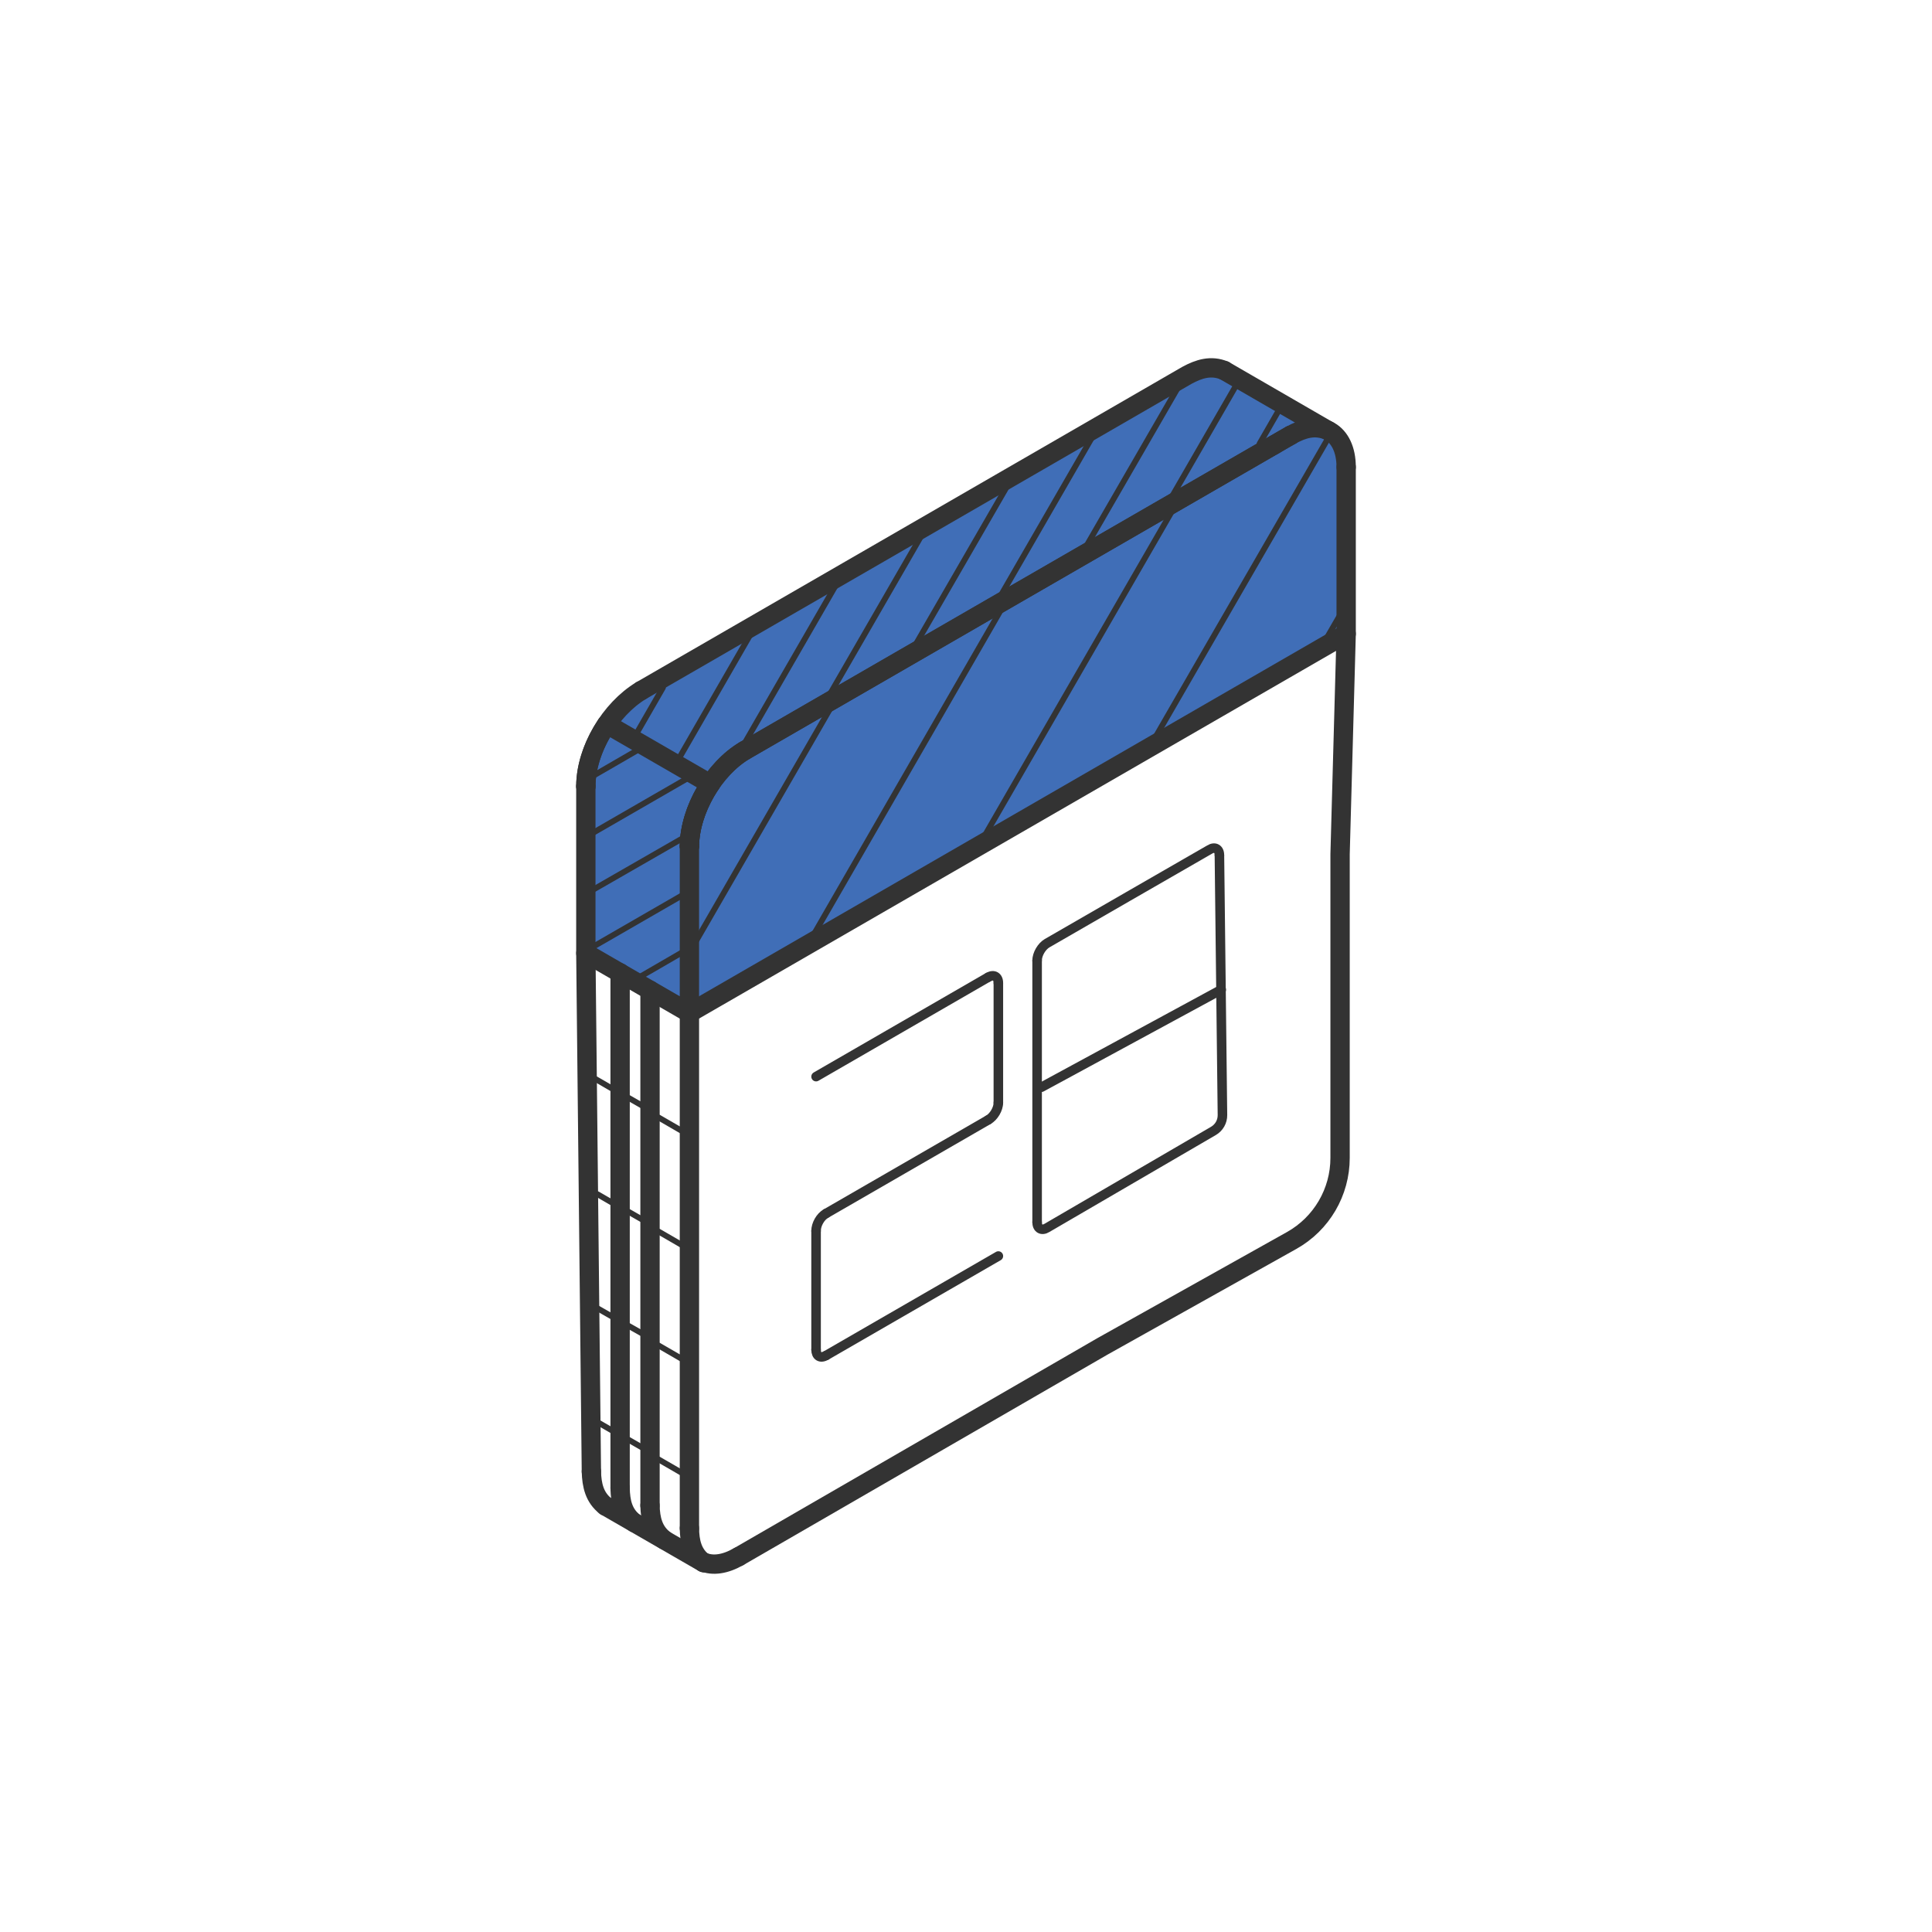 <?xml version="1.0" encoding="UTF-8"?>
<svg xmlns="http://www.w3.org/2000/svg" version="1.1" viewBox="0 0 1000 1000">
  <!-- Generator: Adobe Illustrator 29.0.0, SVG Export Plug-In . SVG Version: 2.1.0 Build 186)  -->
  <defs>
    <style>
      .st0 {
        fill: #406eb7;
      }

      .st0, .st1, .st2 {
        fill-rule: evenodd;
      }

      .st1, .st2, .st3, .st4 {
        stroke-linejoin: round;
      }

      .st1, .st2, .st3, .st4, .st5 {
        fill: none;
        stroke: #333;
        stroke-linecap: round;
      }

      .st1, .st3 {
        stroke-width: 10px;
      }

      .st2, .st4 {
        stroke-width: 4.94px;
      }

      .st5 {
        stroke-miterlimit: 10;
        stroke-width: 3px;
      }
    </style>
  </defs>
  <g id="IV1">
    <polygon class="st0" points="303 494 355 521 525 427 698 328 697 238 675 216 634 195 618 192 334 354 317 371 304 391 303 494"/>
  </g>
  <g id="Linien">
    <line class="st3" x1="356.84" y1="524.32" x2="356.84" y2="791.01"/>
    <path class="st1" d="M356.84,791.01c.11,7.02,1.44,13.37,7.35,17.8"/>
    <line class="st3" x1="364.19" y1="808.81" x2="313.46" y2="779.56"/>
    <path class="st1" d="M313.46,779.56c-5.75-4.47-7.18-10.83-7.36-17.91"/>
    <line class="st3" x1="306.1" y1="761.65" x2="303.23" y2="493.36"/>
    <path class="st1" d="M696.77,328.09l-3.15,114.03v157.2c0,17.74-9.59,34.1-25.07,42.76l-97.91,54.8-188.32,108.84"/>
    <path class="st1" d="M382.33,805.71c-7.08,4.04-13.38,4.86-18.41,2.76"/>
    <line class="st3" x1="363.92" y1="808.47" x2="363.81" y2="808.47"/>
    <path class="st1" d="M385.47,388.45c137.58-79.42,240.72-138.96,282.62-163.17"/>
    <path class="st1" d="M688.32,223.3c5.14,2.98,8.45,9.39,8.45,18.46"/>
    <polyline class="st1" points="696.77 241.76 696.77 328.09 356.84 524.32"/>
    <path class="st1" d="M356.84,438.03c0-9.13,3.26-19.24,8.41-28.25,5.14-8.95,12.38-16.8,20.22-21.34"/>
    <path class="st1" d="M331.87,357.44c94.17-54.39,188.42-108.78,282.49-163.17,6.19-3.37,12.5-5.36,19.35-2.49"/>
    <line class="st3" x1="633.71" y1="191.79" x2="687.32" y2="222.8"/>
    <path class="st1" d="M687.32,222.8c-6.85-2.87-13.05-.94-19.23,2.48"/>
    <polyline class="st1" points="668.09 225.28 663.89 227.66 659.47 230.26"/>
    <path class="st1" d="M659.47,230.26c-91.36,52.67-182.68,105.47-273.99,158.19-16.03,9.67-28.41,30.51-28.63,49.58"/>
    <polyline class="st1" points="356.84 438.03 356.84 524.32 303.23 493.36 303.23 407.02"/>
    <path class="st1" d="M303.23,407.02c.11-19.02,12.6-39.85,28.64-49.58"/>
    <line class="st4" x1="422.4" y1="557.26" x2="511.5" y2="505.8"/>
    <path class="st2" d="M511.5,505.8c2.87-1.67,5.25-.33,5.25,2.98"/>
    <line class="st4" x1="516.75" y1="508.78" x2="516.75" y2="570.75"/>
    <path class="st2" d="M516.75,570.75c0,3.25-2.37,7.29-5.25,8.9"/>
    <line class="st4" x1="511.5" y1="579.65" x2="427.54" y2="628.12"/>
    <path class="st2" d="M427.54,628.12c-2.93,1.66-5.14,5.64-5.14,8.96"/>
    <line class="st4" x1="422.4" y1="637.07" x2="422.4" y2="698.65"/>
    <path class="st2" d="M422.4,698.65c0,3.26,2.21,4.64,5.14,2.98"/>
    <line class="st4" x1="427.54" y1="701.63" x2="516.75" y2="650.12"/>
    <path class="st2" d="M631.17,442.62c0-3.27-2.38-4.59-5.09-2.88-28.13,16.14-56.1,32.34-84.13,48.48-2.76,1.61-5.15,5.64-5.15,8.96"/>
    <line class="st4" x1="536.81" y1="497.18" x2="536.81" y2="632.64"/>
    <path class="st2" d="M536.81,632.64c0,3.27,2.38,4.6,5.15,2.88l86.13-50.17c2.91-1.7,4.69-4.83,4.65-8.2l-1.57-134.53"/>
    <line class="st4" x1="632.12" y1="512.26" x2="539.05" y2="562.74"/>
    <line class="st3" x1="367.73" y1="405.81" x2="314.12" y2="374.85"/>
    <path class="st1" d="M314.12,374.85c-6.3,9.29-10.89,20.84-10.89,32.17"/>
    <path class="st1" d="M356.84,438.03c.11-11.39,4.59-22.89,10.89-32.23"/>
    <path class="st1" d="M328.33,788.13c-5.92-4.47-7.24-10.88-7.36-17.91"/>
    <line class="st3" x1="320.97" y1="770.22" x2="320.97" y2="503.54"/>
    <path class="st1" d="M343.96,797.08c-5.91-4.42-7.35-10.83-7.52-17.85"/>
    <line class="st3" x1="336.45" y1="779.24" x2="336.45" y2="512.54"/>
    <line class="st5" x1="695.75" y1="314.69" x2="684.66" y2="333.82"/>
    <line class="st5" x1="689.92" y1="222.52" x2="596.62" y2="384.03"/>
    <line class="st5" x1="608.56" y1="261.21" x2="507.96" y2="435.54"/>
    <line class="st5" x1="520.01" y1="312.34" x2="419.52" y2="486.62"/>
    <line class="st5" x1="430.69" y1="365.07" x2="359.33" y2="488.72"/>
    <line class="st5" x1="353.03" y1="492.97" x2="331.87" y2="505.24"/>
    <line class="st5" x1="353.8" y1="463.02" x2="306.38" y2="490.37"/>
    <line class="st5" x1="354.08" y1="433.45" x2="306.38" y2="460.86"/>
    <line class="st5" x1="356.29" y1="402.6" x2="306.38" y2="431.4"/>
    <line class="st5" x1="329.76" y1="388.4" x2="307.81" y2="401.11"/>
    <line class="st5" x1="661.79" y1="212.57" x2="651.95" y2="229.65"/>
    <line class="st5" x1="640.39" y1="198.48" x2="606.9" y2="256.52"/>
    <line class="st5" x1="609.66" y1="200.69" x2="562.18" y2="282.87"/>
    <line class="st5" x1="565.34" y1="226.23" x2="517.91" y2="308.42"/>
    <line class="st5" x1="521.23" y1="251.76" x2="473.75" y2="333.95"/>
    <line class="st5" x1="476.9" y1="277.3" x2="429.47" y2="359.49"/>
    <line class="st5" x1="432.62" y1="302.89" x2="385.2" y2="385.08"/>
    <line class="st5" x1="388.08" y1="328.98" x2="350.93" y2="393.43"/>
    <line class="st5" x1="343.14" y1="355.9" x2="329.65" y2="379.33"/>
    <line class="st5" x1="316.61" y1="740.33" x2="307.71" y2="735.17"/>
    <line class="st5" x1="316.61" y1="681.35" x2="308.7" y2="676.84"/>
    <line class="st5" x1="316.61" y1="622.37" x2="309.19" y2="618.08"/>
    <line class="st5" x1="316.61" y1="563.34" x2="304.75" y2="556.47"/>
    <line class="st5" x1="355.26" y1="763.71" x2="340.92" y2="755.41"/>
    <line class="st5" x1="354.53" y1="704.31" x2="340.92" y2="696.43"/>
    <line class="st5" x1="355.26" y1="645.76" x2="340.92" y2="637.46"/>
    <line class="st5" x1="353.79" y1="585.87" x2="340.92" y2="578.42"/>
    <line class="st5" x1="332.14" y1="749.11" x2="325.39" y2="745.24"/>
    <line class="st5" x1="332.14" y1="690.08" x2="325.39" y2="686.27"/>
    <line class="st5" x1="332.14" y1="631.1" x2="325.39" y2="627.23"/>
    <line class="st5" x1="332.14" y1="572.13" x2="325.39" y2="568.26"/>
  </g>
</svg>